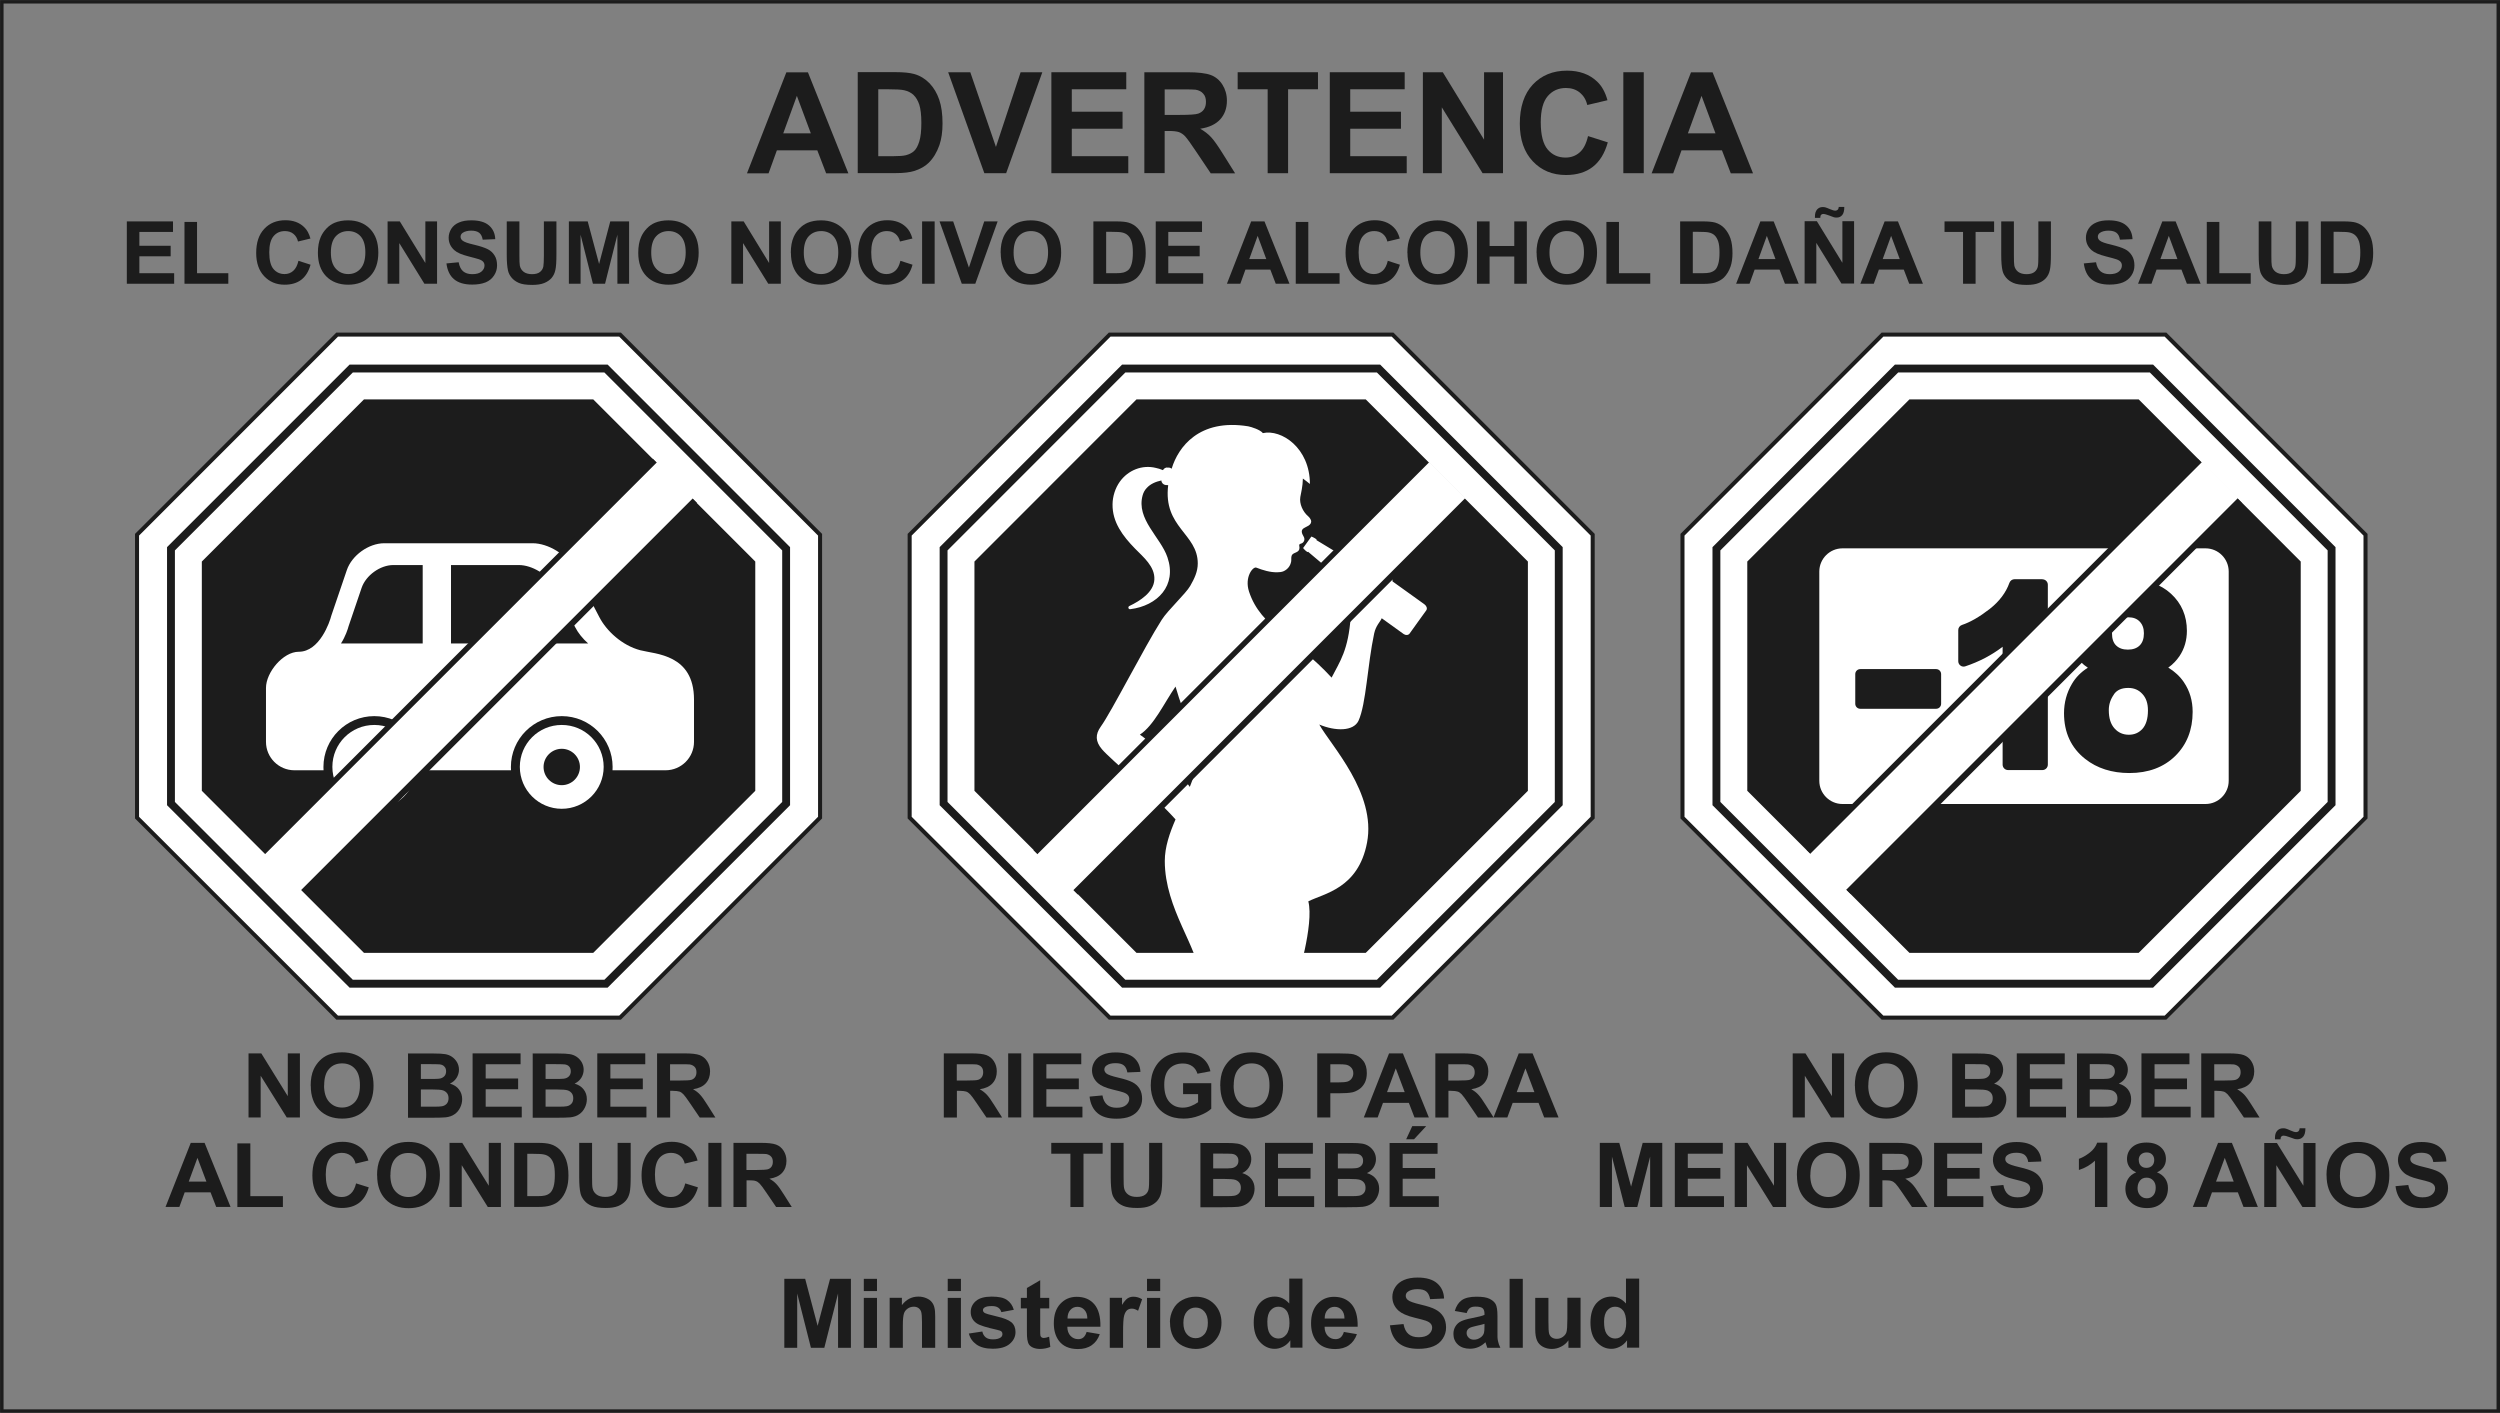 <?xml version="1.0" encoding="UTF-8"?>
<svg id="Capa_2" data-name="Capa 2" xmlns="http://www.w3.org/2000/svg" viewBox="0 0 234.98 132.79">
  <rect x="0" y="0" width="234.98" height="132.79" fill="#808080" stroke="none"/>
  <defs>
    <style>
      .cls-1 {
        fill: #fff;
      }

      .cls-2 {
        fill: #1c1c1c;
      }

      .cls-3 {
        stroke-width: .33px;
      }

      .cls-3, .cls-4, .cls-5 {
        fill: none;
        stroke: #1c1c1c;
        stroke-miterlimit: 10;
      }

      .cls-4 {
        stroke-width: .74px;
      }

      .cls-5 {
        stroke-width: .38px;
      }
    </style>
  </defs>
  <g id="Capa_1-2" data-name="Capa 1">
    <g>
      <rect class="cls-3" x=".17" y=".17" width="234.65" height="132.46"/>
      <path class="cls-2" d="m76.21,12.53l-1.31-3.52-1.28,3.52h2.59Zm3.53,3.76h-2.09l-.83-2.16h-3.8l-.78,2.16h-2.03l3.7-9.49h2.03l3.8,9.49Z"/>
      <path class="cls-2" d="m82.55,8.39v6.29h1.43c.54,0,.92-.03,1.16-.09.31-.08.57-.21.77-.39.2-.18.37-.49.5-.92.13-.42.19-1,.19-1.74s-.07-1.3-.19-1.69c-.13-.39-.31-.7-.54-.92s-.53-.37-.89-.45c-.27-.06-.79-.09-1.57-.09h-.86Zm-1.92-1.61h3.5c.79,0,1.39.06,1.81.18.56.16,1.03.46,1.43.87.4.42.7.93.91,1.54.21.61.31,1.36.31,2.24,0,.78-.1,1.46-.29,2.02-.24.69-.58,1.25-1.02,1.68-.33.32-.78.58-1.35.76-.42.13-.99.2-1.7.2h-3.61V6.79Z"/>
      <polygon class="cls-2" points="92.52 16.28 89.12 6.79 91.2 6.79 93.61 13.81 95.93 6.79 97.97 6.79 94.57 16.28 92.52 16.28"/>
      <polygon class="cls-2" points="98.82 16.28 98.82 6.79 105.86 6.79 105.86 8.39 100.74 8.39 100.74 10.5 105.51 10.5 105.51 12.1 100.74 12.1 100.74 14.68 106.05 14.68 106.05 16.28 98.82 16.28"/>
      <path class="cls-2" d="m109.48,10.8h1.42c.92,0,1.49-.04,1.72-.12s.41-.21.54-.4c.13-.19.19-.43.19-.71,0-.32-.08-.58-.26-.77-.17-.2-.41-.32-.72-.37-.15-.02-.62-.03-1.4-.03h-1.5v2.41Zm-1.92,5.48V6.79h4.03c1.02,0,1.75.09,2.21.26.46.17.83.48,1.1.91s.42.93.42,1.5c0,.71-.21,1.3-.63,1.76-.42.46-1.05.76-1.88.88.42.24.76.51,1.03.8.27.29.63.8,1.09,1.54l1.16,1.85h-2.29l-1.39-2.07c-.49-.74-.83-1.2-1.01-1.4-.18-.19-.37-.32-.58-.4-.2-.07-.53-.11-.96-.11h-.39v3.96h-1.92Z"/>
      <polygon class="cls-2" points="119.15 16.28 119.15 8.39 116.33 8.39 116.33 6.79 123.88 6.79 123.88 8.39 121.07 8.39 121.07 16.28 119.15 16.28"/>
      <polygon class="cls-2" points="124.99 16.28 124.99 6.79 132.03 6.79 132.03 8.39 126.91 8.39 126.91 10.5 131.68 10.5 131.68 12.1 126.91 12.1 126.91 14.68 132.22 14.68 132.22 16.28 124.99 16.28"/>
      <polygon class="cls-2" points="133.74 16.28 133.74 6.79 135.61 6.79 139.49 13.13 139.49 6.79 141.27 6.79 141.27 16.28 139.35 16.28 135.52 10.09 135.52 16.28 133.74 16.28"/>
      <path class="cls-2" d="m149.26,12.79l1.86.59c-.29,1.04-.76,1.8-1.42,2.31s-1.5.76-2.52.76c-1.26,0-2.3-.43-3.11-1.29-.81-.86-1.22-2.04-1.22-3.53,0-1.58.41-2.81,1.22-3.68.82-.87,1.89-1.31,3.22-1.31,1.16,0,2.11.34,2.83,1.03.43.4.76.99.97,1.75l-1.9.45c-.11-.49-.35-.88-.7-1.17-.36-.29-.79-.43-1.3-.43-.7,0-1.27.25-1.71.76-.44.51-.66,1.32-.66,2.46,0,1.2.22,2.05.65,2.56.43.51.99.76,1.68.76.51,0,.95-.16,1.32-.48.37-.32.63-.83.79-1.53"/>
      <rect class="cls-2" x="152.58" y="6.79" width="1.92" height="9.49"/>
      <path class="cls-2" d="m161.24,12.53l-1.31-3.52-1.28,3.52h2.59Zm3.53,3.76h-2.09l-.83-2.16h-3.8l-.78,2.16h-2.03l3.7-9.49h2.03l3.8,9.49Z"/>
      <polygon class="cls-2" points="73.72 126.68 73.72 120.2 75.68 120.2 76.85 124.62 78.02 120.2 79.98 120.2 79.98 126.68 78.77 126.68 78.77 121.58 77.48 126.68 76.22 126.68 74.93 121.58 74.93 126.68 73.72 126.68"/>
      <path class="cls-2" d="m81.19,121.99h1.24v4.7h-1.24v-4.7Zm0-1.79h1.24v1.15h-1.24v-1.15Z"/>
      <path class="cls-2" d="m87.9,126.68h-1.24v-2.4c0-.51-.03-.84-.08-.99-.05-.15-.14-.26-.26-.35-.12-.08-.26-.12-.43-.12-.22,0-.41.06-.58.18-.17.12-.29.27-.35.47-.06.19-.1.55-.1,1.08v2.13h-1.24v-4.7h1.15v.69c.41-.53.92-.8,1.55-.8.27,0,.52.05.75.15.23.1.4.22.52.38.12.15.2.33.24.52.05.19.07.47.07.83v2.92Z"/>
      <path class="cls-2" d="m89.08,121.99h1.24v4.7h-1.24v-4.7Zm0-1.79h1.24v1.15h-1.24v-1.15Z"/>
      <path class="cls-2" d="m91.08,125.34l1.25-.19c.05.24.16.42.32.55.16.13.39.19.68.19.32,0,.56-.06.73-.18.11-.08.16-.19.16-.33,0-.1-.03-.17-.09-.23-.06-.06-.2-.11-.42-.16-1-.22-1.64-.42-1.91-.61-.37-.25-.56-.61-.56-1.06,0-.41.16-.75.48-1.03.32-.28.82-.42,1.49-.42s1.12.1,1.43.31c.31.21.53.52.65.93l-1.17.22c-.05-.18-.15-.32-.29-.42-.14-.1-.34-.15-.6-.15-.33,0-.56.04-.7.14-.1.07-.14.15-.14.25,0,.09.04.16.12.23.11.08.5.2,1.16.35.66.15,1.12.33,1.39.55.26.22.39.53.39.92,0,.43-.18.8-.54,1.11-.36.31-.89.46-1.6.46-.64,0-1.15-.13-1.52-.39-.37-.26-.62-.61-.73-1.06"/>
      <path class="cls-2" d="m98.62,121.99v.99h-.85v1.89c0,.38,0,.61.02.67.02.06.05.12.11.16.06.04.13.06.21.06.12,0,.28-.04.5-.12l.11.96c-.29.12-.62.19-.98.19-.22,0-.43-.04-.61-.11-.18-.07-.31-.17-.4-.29-.08-.12-.14-.28-.17-.48-.03-.14-.04-.44-.04-.88v-2.05h-.57v-.99h.57v-.93l1.25-.73v1.66h.85Z"/>
      <path class="cls-2" d="m102.2,123.93c0-.36-.1-.63-.28-.82-.18-.19-.39-.28-.65-.28-.27,0-.5.1-.67.3-.18.2-.26.46-.26.8h1.86Zm-.07,1.26l1.24.21c-.16.45-.41.8-.76,1.04-.34.24-.77.36-1.29.36-.82,0-1.42-.27-1.81-.8-.31-.43-.46-.97-.46-1.62,0-.78.2-1.39.61-1.83.41-.44.92-.66,1.54-.66.7,0,1.25.23,1.65.69.4.46.6,1.17.58,2.12h-3.11c0,.37.11.66.3.86.19.2.43.31.72.31.2,0,.36-.05.49-.16.13-.11.23-.28.3-.51"/>
      <path class="cls-2" d="m105.55,126.68h-1.24v-4.7h1.15v.67c.2-.32.38-.52.53-.62.16-.1.34-.15.54-.15.28,0,.56.08.82.24l-.38,1.08c-.21-.13-.4-.2-.58-.2s-.32.05-.44.14c-.12.1-.22.27-.29.52-.07.25-.1.78-.1,1.57v1.45Z"/>
      <path class="cls-2" d="m107.81,121.99h1.24v4.7h-1.24v-4.7Zm0-1.79h1.24v1.15h-1.24v-1.15Z"/>
      <path class="cls-2" d="m111.23,124.34c0,.47.11.82.33,1.07.22.25.49.37.82.37s.6-.12.82-.37c.22-.25.33-.61.33-1.08s-.11-.81-.33-1.06c-.22-.25-.49-.37-.82-.37s-.6.12-.82.37c-.22.25-.33.6-.33,1.07m-1.27-.07c0-.41.1-.81.3-1.2.2-.39.49-.68.87-.88.37-.2.79-.31,1.25-.31.71,0,1.29.23,1.75.69.45.46.68,1.05.68,1.75s-.23,1.3-.69,1.77c-.46.47-1.04.7-1.73.7-.43,0-.84-.1-1.23-.29-.39-.19-.69-.48-.89-.86-.2-.38-.3-.83-.3-1.37"/>
      <path class="cls-2" d="m119.12,124.23c0,.5.07.86.21,1.09.2.32.48.49.84.49.29,0,.53-.12.73-.37.2-.24.3-.61.3-1.09,0-.54-.1-.93-.29-1.17-.19-.24-.44-.36-.75-.36s-.54.12-.74.35c-.2.23-.3.58-.3,1.05m3.32,2.45h-1.16v-.69c-.19.27-.42.47-.68.6-.26.13-.52.2-.79.2-.54,0-1-.22-1.39-.65-.39-.43-.58-1.04-.58-1.82s.19-1.4.56-1.82c.37-.41.85-.62,1.42-.62.52,0,.98.22,1.36.65v-2.34h1.24v6.48Z"/>
      <path class="cls-2" d="m126.37,123.93c0-.36-.1-.63-.28-.82-.18-.19-.39-.28-.65-.28-.27,0-.5.1-.67.3-.18.2-.26.46-.26.8h1.86Zm-.07,1.26l1.24.21c-.16.45-.41.8-.75,1.04-.34.24-.77.36-1.29.36-.82,0-1.42-.27-1.81-.8-.31-.43-.46-.97-.46-1.62,0-.78.2-1.39.61-1.83.41-.44.92-.66,1.54-.66.7,0,1.25.23,1.65.69.4.46.6,1.17.58,2.12h-3.11c0,.37.11.66.3.86.19.2.43.31.72.31.2,0,.36-.05.49-.16.13-.11.23-.28.3-.51"/>
      <path class="cls-2" d="m130.65,124.57l1.27-.12c.08.43.23.74.47.94.23.2.55.3.95.3.42,0,.74-.09.95-.27.21-.18.32-.39.32-.62,0-.15-.04-.28-.14-.39-.09-.11-.25-.2-.47-.28-.15-.05-.5-.15-1.05-.28-.7-.17-1.19-.39-1.48-.64-.4-.36-.6-.79-.6-1.31,0-.33.09-.64.28-.93.19-.29.46-.51.81-.66.35-.15.78-.23,1.28-.23.81,0,1.43.18,1.84.54.41.36.63.83.65,1.43l-1.31.06c-.06-.33-.18-.57-.36-.72-.18-.15-.46-.22-.83-.22s-.68.08-.89.23c-.14.1-.21.23-.21.4,0,.15.07.29.2.39.16.14.57.28,1.2.43.64.15,1.11.3,1.41.47.31.16.54.38.72.66.17.28.26.62.26,1.03,0,.37-.1.72-.31,1.04-.21.32-.5.57-.88.72-.38.16-.85.24-1.41.24-.82,0-1.45-.19-1.89-.57-.44-.38-.7-.93-.79-1.66"/>
      <path class="cls-2" d="m139.53,124.43c-.16.05-.41.12-.76.19-.34.07-.57.15-.68.22-.16.11-.24.26-.24.44s.06.32.19.45c.13.13.29.19.5.19.22,0,.44-.07.64-.22.15-.11.25-.25.3-.41.03-.11.05-.31.05-.61v-.25Zm-1.66-1.01l-1.13-.2c.13-.46.35-.79.65-1.01.31-.22.77-.33,1.38-.33.56,0,.97.06,1.24.2.27.13.46.3.57.5.11.2.17.57.17,1.11v1.45c-.01.41,0,.72.05.91.04.2.11.41.22.63h-1.23c-.03-.08-.07-.2-.12-.37-.02-.07-.04-.12-.05-.15-.21.21-.44.36-.68.46-.24.1-.5.15-.77.15-.48,0-.86-.13-1.14-.39-.28-.26-.42-.6-.42-1,0-.27.06-.5.19-.71.13-.21.3-.37.53-.48.23-.11.56-.21.99-.29.58-.11.98-.21,1.21-.31v-.12c0-.24-.06-.41-.18-.51-.12-.1-.34-.15-.67-.15-.22,0-.39.04-.52.13-.12.09-.23.24-.3.46"/>
      <rect class="cls-2" x="141.89" y="120.2" width="1.24" height="6.48"/>
      <path class="cls-2" d="m147.42,126.68v-.7c-.17.25-.4.45-.68.59-.28.15-.57.22-.88.22s-.6-.07-.85-.21c-.25-.14-.43-.33-.54-.58-.11-.25-.17-.6-.17-1.04v-2.97h1.24v2.16c0,.66.02,1.06.07,1.21.05.15.13.27.25.35s.27.13.46.13c.21,0,.4-.06.57-.18.17-.12.28-.26.34-.43.06-.17.09-.6.09-1.27v-1.98h1.24v4.7h-1.15Z"/>
      <path class="cls-2" d="m150.77,124.23c0,.5.07.86.21,1.09.2.32.48.49.84.49.29,0,.53-.12.73-.37.2-.24.3-.61.3-1.09,0-.54-.1-.93-.29-1.17-.19-.24-.44-.36-.75-.36s-.54.12-.74.35c-.2.23-.3.58-.3,1.05m3.32,2.45h-1.16v-.69c-.19.27-.42.47-.68.6-.26.13-.52.2-.79.2-.54,0-1-.22-1.39-.65-.39-.43-.58-1.04-.58-1.82s.19-1.4.56-1.82c.38-.41.85-.62,1.42-.62.52,0,.98.22,1.36.65v-2.34h1.24v6.48Z"/>
      <path class="cls-2" d="m89.94,101.56h.91c.59,0,.96-.02,1.1-.07.15-.05.26-.14.34-.26s.12-.27.12-.45c0-.2-.05-.37-.16-.49-.11-.12-.26-.2-.46-.24-.1-.01-.4-.02-.9-.02h-.96v1.53Zm-1.23-2.55h2.58c.65,0,1.12.05,1.42.16.29.11.53.3.71.58.18.28.27.59.27.95,0,.45-.13.82-.4,1.12-.27.3-.67.48-1.2.56.26.15.48.32.66.51.17.18.41.51.7.98l.74,1.17h-1.47l-.89-1.31c-.32-.47-.53-.76-.65-.88-.12-.12-.24-.21-.37-.25-.13-.04-.34-.07-.62-.07h-.25v2.51h-1.23v-6.02"/>
      <rect class="cls-2" x="94.76" y="99.01" width="1.23" height="6.02"/>
      <polygon class="cls-2" points="97.12 105.03 97.12 99.01 101.63 99.01 101.63 100.03 98.35 100.03 98.35 101.37 101.4 101.37 101.4 102.38 98.35 102.38 98.35 104.02 101.74 104.02 101.74 105.03 97.12 105.03"/>
      <path class="cls-2" d="m102.43,103.07l1.19-.11c.07.4.22.69.44.88s.52.28.89.28c.4,0,.69-.08.89-.25.2-.17.3-.36.3-.58,0-.14-.04-.26-.13-.36-.08-.1-.23-.19-.44-.26-.14-.05-.47-.14-.98-.26-.66-.16-1.12-.36-1.39-.6-.37-.33-.56-.74-.56-1.21,0-.31.09-.59.26-.86.18-.27.43-.47.76-.61.33-.14.73-.21,1.2-.21.76,0,1.34.17,1.72.5.38.33.59.77.61,1.33l-1.23.05c-.05-.31-.16-.53-.34-.67-.17-.14-.43-.2-.78-.2s-.64.07-.84.22c-.13.09-.2.22-.2.37,0,.14.06.26.18.37.15.13.53.26,1.13.4.6.14,1.04.28,1.33.43.29.15.51.35.67.61.16.26.24.58.24.96,0,.35-.1.67-.29.97-.19.3-.47.52-.82.67s-.79.22-1.32.22c-.77,0-1.36-.18-1.77-.53-.41-.35-.66-.86-.74-1.54"/>
      <path class="cls-2" d="m111.2,102.82v-1.01h2.65v2.4c-.26.25-.63.46-1.12.65-.49.19-.98.28-1.48.28-.64,0-1.19-.13-1.66-.4-.47-.26-.83-.64-1.07-1.13-.24-.49-.36-1.03-.36-1.6,0-.63.13-1.18.4-1.67.27-.49.65-.86,1.16-1.12.39-.2.88-.3,1.46-.3.76,0,1.35.16,1.77.47.42.31.7.75.82,1.3l-1.22.23c-.09-.3-.25-.53-.48-.7-.24-.17-.53-.26-.89-.26-.54,0-.96.17-1.28.5-.32.34-.47.84-.47,1.5,0,.71.16,1.25.48,1.61.32.36.74.54,1.26.54.26,0,.52-.05.77-.15s.48-.22.67-.36v-.76h-1.41Z"/>
      <path class="cls-2" d="m115.95,102.02c0,.68.16,1.2.48,1.55.32.35.72.53,1.21.53s.89-.18,1.21-.52c.31-.35.47-.87.47-1.57s-.15-1.21-.46-1.55c-.3-.34-.71-.51-1.22-.51s-.91.17-1.22.52c-.31.34-.46.86-.46,1.55m-1.27.04c0-.61.09-1.13.28-1.54.14-.31.33-.58.57-.83.24-.24.5-.42.79-.54.38-.16.82-.24,1.31-.24.9,0,1.61.27,2.15.83.54.55.81,1.32.81,2.3s-.27,1.73-.8,2.28c-.53.55-1.25.82-2.14.82s-1.62-.27-2.16-.82c-.53-.55-.8-1.3-.8-2.26"/>
      <path class="cls-2" d="m125.04,100.03v1.71h.67c.48,0,.81-.03.97-.09.16-.06.29-.16.38-.3.09-.13.14-.29.14-.47,0-.22-.07-.4-.2-.54-.13-.14-.29-.23-.49-.27-.15-.03-.44-.04-.88-.04h-.59Zm-1.23,5v-6.02h1.97c.75,0,1.23.03,1.46.09.35.09.64.29.88.59.24.3.35.69.35,1.17,0,.37-.07.68-.2.93-.14.25-.31.45-.52.59-.21.14-.42.24-.64.29-.29.06-.72.09-1.27.09h-.8v2.27h-1.23Z"/>
      <path class="cls-2" d="m132.03,102.65l-.84-2.23-.82,2.23h1.66Zm2.26,2.38h-1.34l-.53-1.37h-2.43l-.5,1.37h-1.3l2.37-6.02h1.3l2.44,6.02Z"/>
      <path class="cls-2" d="m136.14,101.56h.91c.59,0,.96-.02,1.1-.07.15-.05.26-.14.34-.26s.12-.27.12-.45c0-.2-.05-.37-.16-.49-.11-.12-.26-.2-.46-.24-.1-.01-.4-.02-.9-.02h-.96v1.53Zm-1.23,3.47v-6.02h2.58c.65,0,1.12.05,1.42.16.3.11.53.3.71.58.18.28.27.59.27.95,0,.45-.13.82-.4,1.12-.27.3-.67.48-1.2.56.27.15.49.32.66.51.17.18.41.51.7.98l.74,1.17h-1.47l-.89-1.31c-.32-.47-.53-.76-.65-.88-.12-.12-.24-.21-.37-.25-.13-.04-.34-.07-.62-.07h-.25v2.51h-1.23Z"/>
      <path class="cls-2" d="m144.22,102.65l-.84-2.23-.82,2.23h1.66Zm2.26,2.38h-1.34l-.53-1.37h-2.43l-.5,1.37h-1.3l2.37-6.02h1.3l2.44,6.02Z"/>
      <polygon class="cls-2" points="100.61 113.45 100.61 108.44 98.81 108.44 98.81 107.42 103.64 107.42 103.64 108.44 101.84 108.44 101.84 113.45 100.61 113.45"/>
      <path class="cls-2" d="m104.38,107.42h1.23v3.26c0,.52.01.85.05,1.01.05.25.18.44.38.59.2.15.47.22.81.22s.61-.07.79-.21c.18-.14.28-.31.32-.52.04-.21.05-.55.05-1.02v-3.33h1.23v3.16c0,.72-.03,1.23-.1,1.53-.07.3-.19.55-.37.76-.18.2-.42.37-.71.49-.3.12-.69.18-1.17.18-.58,0-1.02-.07-1.32-.2-.3-.13-.54-.3-.71-.52-.17-.21-.29-.43-.34-.67-.08-.35-.12-.85-.12-1.53v-3.21Z"/>
      <path class="cls-2" d="m114.03,110.82v1.61h1.14c.44,0,.72-.01.84-.04.18-.03.33-.11.45-.24.11-.13.17-.3.17-.51,0-.18-.04-.34-.13-.46-.09-.13-.22-.22-.38-.28-.17-.06-.53-.09-1.09-.09h-.99Zm0-2.39v1.39h.8c.48,0,.77,0,.89-.02.21-.02.38-.1.5-.22.12-.12.18-.27.18-.47s-.05-.34-.16-.45c-.1-.12-.26-.19-.46-.21-.12-.01-.47-.02-1.05-.02h-.7Zm-1.23-1h2.43c.48,0,.84.02,1.08.06.24.04.45.12.64.25.19.13.34.29.47.5.12.21.19.45.19.71,0,.28-.08.54-.23.78-.15.24-.36.41-.62.53.37.11.65.29.86.55.2.26.3.56.3.91,0,.27-.06.54-.19.8-.13.26-.3.47-.53.62-.22.15-.5.25-.82.29-.21.02-.7.04-1.48.04h-2.07v-6.02Z"/>
      <polygon class="cls-2" points="118.9 113.45 118.9 107.42 123.4 107.42 123.4 108.44 120.12 108.44 120.12 109.78 123.18 109.78 123.18 110.79 120.12 110.79 120.12 112.43 123.52 112.43 123.52 113.45 118.9 113.45"/>
      <path class="cls-2" d="m125.75,110.82v1.61h1.14c.44,0,.72-.01.84-.04.18-.03.33-.11.45-.24.12-.13.17-.3.17-.51,0-.18-.04-.34-.13-.46-.09-.13-.22-.22-.38-.28-.17-.06-.53-.09-1.09-.09h-.99Zm0-2.39v1.39h.8c.48,0,.77,0,.89-.02.21-.02.38-.1.5-.22.12-.12.18-.27.18-.47s-.05-.34-.15-.45c-.1-.12-.26-.19-.46-.21-.12-.01-.47-.02-1.05-.02h-.7Zm-1.23-1h2.43c.48,0,.84.02,1.08.06.24.04.45.12.64.25.19.13.34.29.47.5.12.21.19.45.19.71,0,.28-.08.54-.23.78-.15.24-.36.41-.62.53.37.11.65.29.85.55.2.26.3.56.3.91,0,.27-.06.54-.19.8-.13.26-.3.47-.53.62-.22.15-.5.25-.82.29-.21.02-.7.04-1.48.04h-2.07v-6.02Z"/>
      <path class="cls-2" d="m132.17,107.08l.57-1.23h1.31l-1.14,1.23h-.74Zm-1.56,6.37v-6.02h4.51v1.02h-3.28v1.33h3.05v1.01h-3.05v1.64h3.4v1.01h-4.63Z"/>
      <polygon class="cls-1" points="104.3 95.65 85.5 76.85 85.5 50.26 104.3 31.45 130.89 31.45 149.7 50.26 149.7 76.85 130.89 95.65 104.3 95.65"/>
      <polygon class="cls-5" points="104.3 95.65 85.5 76.85 85.5 50.26 104.3 31.45 130.89 31.45 149.7 50.26 149.7 76.85 130.89 95.65 104.3 95.65"/>
      <polygon class="cls-4" points="105.62 92.46 88.69 75.53 88.69 51.58 105.62 34.64 129.57 34.64 146.51 51.58 146.51 75.53 129.57 92.46 105.62 92.46"/>
      <polygon class="cls-2" points="106.82 89.56 91.59 74.33 91.59 52.78 106.82 37.54 128.37 37.54 143.61 52.78 143.61 74.33 128.37 89.56 106.82 89.56"/>
      <path class="cls-1" d="m111.84,73.97c-.97-1.35-2.81-3.59-4.7-4.92,1.32-.87,2.26-2.93,3.35-4.52.79,2.77,2,5.17,2,6.67,0,.89-.27,1.82-.66,2.77m22.07-17.16l-3.01-2.16c0-.21-.07-.52-.24-.6-.18-.08-.33,0-.44.11l-.16-.12v-.02c.04-.2-.03-.63-.23-.72-.22-.1-.4.04-.52.2l-.2-.14c.02-.2-.05-.54-.23-.62-.19-.08-.35.01-.46.15-1.17-.7-1.68-.28-2.59-.86-.82-.5-1.27-.77-2.08-1.26,0,0,0-.02.01-.03.03-.07-.35-.26-.49-.31l-.78,1.08c.1.13.39.42.45.37,0,0,.01-.01.02-.02.72.61,1.13.95,1.86,1.57.89.71.58,1.37,1.83,2.33-.1.77.37,1.42.32,2.16-.22,3.21-1.03,4.26-1.8,5.77-3.44-3.76-6.63-4.66-7.76-8.08-.45-1.37.37-2.38.68-2.26.61.24,1.3.45,1.95.44.21,0,.45-.02.64-.11.37-.18.62-.5.69-.91.03-.17-.02-.39.05-.55.09-.2.27-.23.45-.32.19-.09.28-.21.28-.42,0-.17-.11-.32.13-.38.29-.07.42-.39.27-.65-.18-.31-.33-.64.07-.84.13-.07.26-.13.39-.21.18-.12.29-.29.22-.5-.05-.14-.15-.28-.27-.38-.49-.42-.84-1.17-.73-1.81.06-.36.23-.98.24-1.73.21.15.43.32.66.51,0-3.39-2.68-5.17-4.42-4.78-.25-.32-1.07-.58-1.38-.64-4.64-.75-6.58,1.99-7.18,3.94,0,.02,0,.03-.01.05-.07-.06-.15-.1-.24-.11h-.11c-.2-.04-.38.07-.47.24-.23-.1-.48-.17-.67-.21-1.29-.32-2.62.22-3.39,1.3-.42.59-.67,1.36-.68,2.11-.03,1.7.98,3.01,2.11,4.17.77.79,1.89,1.69,1.82,2.92-.06,1.19-1.36,2.01-2.35,2.48-.07.03-.1.11-.09.18.02.08.09.13.17.12,2.57-.32,4.41-2.23,3.5-4.88-.64-1.89-2.96-3.58-2.33-5.83.07-.25.19-.48.38-.68.35-.39.86-.6,1.38-.71.01.22.18.4.4.43h.11s.09.02.13.01c-.49,3.98,2.78,4.55,2.78,7.36,0,.77-.32,1.43-.71,2.11-.43.75-2.09,2.26-2.68,3.19-1.64,2.57-4.71,8.63-5.73,10.04-.52.73-.51,1.39.11,2.12.79.94,4.9,4.33,6.92,6.6-.56,1.29-1.01,2.6-1.01,3.91,0,4.53,3.22,8.22,3.22,10.78,2.57,0,6.53.09,9.25.05-.09.56,1.58-4.89,1.02-7.04,1.45-.74,4.7-1.19,5.52-5.52.89-4.65-3.39-9.12-4.49-11.1,1.52.64,3.22.65,3.69-.36.72-1.59.83-5.2,1.47-8.2.17-.77.57-1.08.71-1.43l2.07,1.49c.19.13.43.11.55-.05l.78-1.09.78-1.08c.12-.16.06-.4-.13-.54"/>
      <rect class="cls-2" x="91.61" y="60.68" width="51.98" height="5.87" transform="translate(-10.54 101.79) rotate(-45)"/>
      <rect class="cls-1" x="91.46" y="61.21" width="52.22" height="4.78" transform="translate(-10.53 101.78) rotate(-45.01)"/>
      <g>
        <polygon class="cls-2" points="168.5 105.03 168.5 99.01 169.7 99.01 172.19 103.03 172.19 99.01 173.33 99.01 173.33 105.03 172.1 105.03 169.64 101.11 169.64 105.03 168.5 105.03"/>
        <path class="cls-2" d="m175.6,102.02c0,.68.16,1.2.48,1.55.32.35.72.53,1.21.53s.89-.18,1.21-.52c.31-.35.47-.87.47-1.57s-.15-1.21-.46-1.55c-.3-.34-.71-.51-1.22-.51s-.91.17-1.22.52c-.31.34-.46.86-.46,1.55m-1.27.04c0-.61.09-1.13.28-1.54.14-.31.33-.58.57-.83.24-.24.5-.42.79-.54.38-.16.82-.24,1.31-.24.9,0,1.61.27,2.15.83.54.55.81,1.32.81,2.3s-.27,1.73-.8,2.28c-.53.55-1.25.82-2.14.82s-1.62-.27-2.16-.82c-.53-.55-.8-1.3-.8-2.26"/>
        <path class="cls-2" d="m184.7,102.41v1.61h1.14c.44,0,.72-.01.84-.04.18-.03.33-.11.45-.24.12-.13.17-.3.17-.51,0-.18-.04-.34-.13-.46-.09-.13-.22-.22-.38-.28-.17-.06-.53-.09-1.09-.09h-.99Zm0-2.39v1.39h.8c.48,0,.77,0,.89-.02.21-.02.38-.1.5-.22.12-.12.18-.28.18-.47s-.05-.34-.15-.45c-.1-.12-.26-.19-.46-.21-.12-.01-.47-.02-1.05-.02h-.7Zm-1.23-1h2.43c.48,0,.84.02,1.08.06.24.04.45.12.64.25.19.13.34.29.47.5.12.21.19.45.19.71,0,.28-.08.54-.23.78-.15.23-.36.41-.62.53.37.11.65.29.85.55s.3.56.3.91c0,.27-.06.54-.19.8-.13.26-.3.47-.53.62-.22.16-.5.25-.82.29-.21.02-.7.04-1.48.04h-2.07v-6.02Z"/>
        <polygon class="cls-2" points="189.56 105.03 189.56 99.01 194.07 99.01 194.07 100.03 190.79 100.03 190.79 101.37 193.84 101.37 193.84 102.38 190.79 102.38 190.79 104.02 194.19 104.02 194.19 105.03 189.56 105.03"/>
        <path class="cls-2" d="m196.42,102.41v1.61h1.14c.44,0,.72-.01.84-.04.18-.03.33-.11.45-.24.12-.13.17-.3.17-.51,0-.18-.04-.34-.13-.46-.09-.13-.22-.22-.38-.28-.17-.06-.53-.09-1.09-.09h-.99Zm0-2.39v1.39h.8c.48,0,.77,0,.89-.02.21-.02.38-.1.49-.22.12-.12.18-.28.18-.47s-.05-.34-.16-.45c-.1-.12-.26-.19-.46-.21-.12-.01-.47-.02-1.05-.02h-.7Zm-1.23-1h2.43c.48,0,.84.02,1.08.06.24.04.45.12.64.25.19.13.34.29.47.5.12.21.19.45.19.71,0,.28-.08.54-.23.78-.15.23-.36.41-.62.53.37.11.65.29.86.55.2.26.3.56.3.91,0,.27-.06.54-.19.8-.13.26-.3.47-.53.62-.22.16-.5.25-.82.29-.21.02-.7.04-1.48.04h-2.07v-6.02Z"/>
        <polygon class="cls-2" points="201.28 105.03 201.28 99.01 205.79 99.01 205.79 100.03 202.51 100.03 202.51 101.37 205.56 101.37 205.56 102.38 202.51 102.38 202.51 104.02 205.9 104.02 205.9 105.03 201.28 105.03"/>
        <path class="cls-2" d="m208.13,101.56h.91c.59,0,.96-.02,1.1-.07.15-.05.26-.14.34-.26s.12-.27.12-.45c0-.2-.05-.37-.16-.49-.11-.12-.26-.2-.46-.24-.1-.01-.4-.02-.9-.02h-.96v1.53Zm-1.23,3.47v-6.02h2.58c.65,0,1.12.05,1.42.16.3.11.53.3.71.58.18.28.27.59.27.95,0,.45-.13.82-.4,1.12-.27.3-.67.48-1.2.56.26.15.48.32.66.51.17.18.41.51.7.98l.74,1.17h-1.47l-.89-1.31c-.32-.47-.53-.76-.65-.88-.12-.12-.24-.21-.37-.25-.13-.04-.34-.07-.62-.07h-.25v2.51h-1.23Z"/>
        <polygon class="cls-2" points="150.37 113.45 150.37 107.42 152.2 107.42 153.31 111.53 154.4 107.42 156.24 107.42 156.24 113.45 155.1 113.45 155.1 108.71 153.89 113.45 152.71 113.45 151.51 108.71 151.51 113.45 150.37 113.45"/>
        <polygon class="cls-2" points="157.42 113.45 157.42 107.42 161.93 107.42 161.93 108.44 158.64 108.44 158.64 109.78 161.7 109.78 161.7 110.79 158.64 110.79 158.64 112.43 162.04 112.43 162.04 113.45 157.42 113.45"/>
        <polygon class="cls-2" points="163.05 113.45 163.05 107.42 164.25 107.42 166.74 111.45 166.74 107.42 167.88 107.42 167.88 113.45 166.65 113.45 164.2 109.52 164.2 113.45 163.05 113.45"/>
        <path class="cls-2" d="m170.15,110.43c0,.68.16,1.2.48,1.55.32.35.72.53,1.21.53s.89-.17,1.21-.52c.31-.35.47-.87.47-1.57s-.15-1.2-.46-1.54c-.3-.34-.71-.51-1.22-.51s-.91.17-1.22.52c-.31.34-.46.86-.46,1.55m-1.27.04c0-.61.09-1.13.28-1.54.14-.31.33-.58.57-.83.24-.24.5-.42.79-.54.38-.16.82-.24,1.31-.24.9,0,1.61.27,2.15.83.54.55.81,1.32.81,2.3s-.27,1.73-.8,2.28c-.53.55-1.25.82-2.14.82s-1.62-.27-2.16-.82c-.53-.55-.8-1.3-.8-2.26"/>
        <path class="cls-2" d="m176.93,109.97h.91c.59,0,.96-.03,1.1-.07.15-.05.26-.13.34-.25.08-.12.12-.27.12-.45,0-.2-.05-.37-.16-.49s-.26-.2-.46-.24c-.1-.01-.4-.02-.9-.02h-.96v1.53Zm-1.23,3.47v-6.02h2.58c.65,0,1.12.05,1.42.16.3.11.53.3.71.58.18.28.27.59.27.95,0,.45-.13.82-.4,1.12-.27.3-.67.48-1.2.56.26.15.48.32.66.51.17.18.41.51.7.98l.74,1.17h-1.47l-.89-1.31c-.32-.47-.53-.76-.65-.88-.12-.12-.24-.21-.37-.25-.13-.05-.34-.07-.62-.07h-.25v2.51h-1.23Z"/>
        <polygon class="cls-2" points="181.79 113.45 181.79 107.42 186.3 107.42 186.3 108.44 183.02 108.44 183.02 109.78 186.07 109.78 186.07 110.79 183.02 110.79 183.02 112.43 186.42 112.43 186.42 113.45 181.79 113.45"/>
        <path class="cls-2" d="m187.11,111.49l1.19-.11c.07.4.22.69.44.88s.52.28.89.28c.4,0,.69-.08.89-.25.2-.17.3-.36.3-.58,0-.14-.04-.26-.13-.36-.08-.1-.23-.19-.44-.26-.14-.05-.47-.14-.98-.26-.66-.16-1.12-.36-1.39-.6-.37-.33-.56-.74-.56-1.21,0-.31.09-.59.26-.86.18-.27.43-.47.76-.61.33-.14.73-.21,1.2-.21.76,0,1.34.17,1.72.5.38.33.59.77.61,1.33l-1.23.05c-.05-.31-.17-.53-.34-.67-.17-.13-.43-.2-.78-.2s-.64.07-.84.22c-.13.09-.2.22-.2.37,0,.14.06.26.18.36.15.13.53.26,1.13.4.6.14,1.04.28,1.33.43.29.15.51.35.67.61.16.26.24.58.24.96,0,.35-.1.67-.29.97-.2.3-.47.52-.82.67s-.79.22-1.32.22c-.77,0-1.36-.18-1.77-.53-.41-.35-.66-.86-.74-1.54"/>
        <path class="cls-2" d="m198.08,113.45h-1.17v-4.35c-.43.39-.93.69-1.51.87v-1.05c.3-.1.64-.29.99-.56.36-.27.6-.6.73-.96h.95v6.05Z"/>
        <path class="cls-2" d="m201.03,109.04c0,.23.07.41.2.54.13.13.31.19.52.19s.4-.07.53-.2c.13-.13.2-.31.2-.54,0-.22-.07-.39-.2-.52-.13-.13-.3-.19-.52-.19s-.4.07-.54.2c-.13.13-.2.3-.2.52m-.11,2.58c0,.32.08.57.25.74.16.18.37.27.62.27s.44-.08.6-.26c.16-.17.24-.42.24-.74,0-.28-.08-.51-.24-.68-.16-.17-.36-.26-.61-.26-.29,0-.5.1-.64.29-.14.19-.21.41-.21.63m-.13-1.42c-.3-.13-.52-.3-.66-.52-.14-.22-.21-.46-.21-.73,0-.45.16-.82.48-1.11.32-.29.77-.44,1.35-.44s1.03.15,1.35.44c.32.29.48.66.48,1.11,0,.28-.07.53-.22.75-.15.22-.35.38-.62.5.34.13.59.33.77.59.18.26.26.56.26.89,0,.56-.18,1.01-.54,1.36-.36.35-.83.52-1.43.52-.55,0-1.01-.14-1.38-.43-.43-.34-.65-.81-.65-1.4,0-.33.08-.62.24-.9.16-.27.42-.48.77-.63"/>
        <path class="cls-2" d="m209.95,111.06l-.84-2.23-.82,2.23h1.66Zm2.26,2.38h-1.34l-.53-1.37h-2.43l-.5,1.37h-1.3l2.37-6.02h1.3l2.44,6.02Z"/>
        <path class="cls-2" d="m214.36,107.09h-.53c0-.06,0-.11,0-.15,0-.29.07-.51.21-.66.14-.15.32-.23.54-.23.1,0,.19,0,.27.03.08.02.23.08.45.18.22.1.39.15.52.15.09,0,.16-.03.22-.08.06-.06.1-.15.11-.28h.54c0,.37-.07.63-.21.79-.14.16-.31.24-.53.24-.09,0-.19,0-.28-.03-.06-.02-.22-.07-.48-.17-.25-.1-.44-.14-.55-.14-.09,0-.16.03-.21.08-.05.05-.08.15-.08.28m-1.53,6.35v-6.02h1.19l2.49,4.02v-4.02h1.14v6.02h-1.23l-2.45-3.93v3.93h-1.14Z"/>
        <path class="cls-2" d="m219.93,110.43c0,.68.16,1.2.48,1.55.32.35.72.53,1.21.53s.89-.17,1.21-.52c.31-.35.47-.87.47-1.57s-.15-1.2-.46-1.54c-.3-.34-.71-.51-1.22-.51s-.91.17-1.22.52c-.31.34-.46.86-.46,1.55m-1.27.04c0-.61.09-1.13.28-1.54.14-.31.33-.58.57-.83.24-.24.5-.42.79-.54.38-.16.82-.24,1.31-.24.9,0,1.61.27,2.15.83.54.55.81,1.32.81,2.3s-.27,1.73-.8,2.28c-.53.55-1.25.82-2.14.82s-1.62-.27-2.16-.82c-.53-.55-.8-1.3-.8-2.26"/>
        <path class="cls-2" d="m225.17,111.49l1.19-.11c.07.4.22.69.44.88s.52.28.89.28c.4,0,.69-.08.89-.25.2-.17.3-.36.3-.58,0-.14-.04-.26-.13-.36-.08-.1-.23-.19-.44-.26-.14-.05-.47-.14-.98-.26-.66-.16-1.12-.36-1.38-.6-.37-.33-.56-.74-.56-1.21,0-.31.09-.59.26-.86.18-.27.43-.47.76-.61.33-.14.73-.21,1.2-.21.76,0,1.34.17,1.72.5.38.33.59.77.61,1.33l-1.23.05c-.05-.31-.17-.53-.34-.67-.17-.13-.43-.2-.78-.2s-.64.07-.84.22c-.13.09-.2.22-.2.37,0,.14.06.26.18.36.15.13.53.26,1.13.4.6.14,1.04.28,1.33.43.29.15.51.35.67.61.16.26.24.58.24.96,0,.35-.1.67-.29.97-.19.3-.47.52-.82.67s-.79.22-1.32.22c-.77,0-1.36-.18-1.77-.53-.41-.35-.66-.86-.74-1.54"/>
        <polygon class="cls-1" points="176.94 95.65 158.14 76.85 158.14 50.26 176.94 31.45 203.54 31.45 222.34 50.26 222.34 76.85 203.54 95.65 176.94 95.65"/>
        <polygon class="cls-5" points="176.94 95.65 158.14 76.85 158.14 50.26 176.94 31.45 203.54 31.45 222.34 50.26 222.34 76.85 203.54 95.65 176.94 95.65"/>
        <polygon class="cls-4" points="178.26 92.46 161.33 75.53 161.33 51.58 178.26 34.64 202.22 34.64 219.15 51.58 219.15 75.53 202.22 92.46 178.26 92.46"/>
        <polygon class="cls-2" points="179.47 89.56 164.23 74.33 164.23 52.78 179.47 37.54 201.02 37.54 216.25 52.78 216.25 74.33 201.02 89.56 179.47 89.56"/>
        <path class="cls-1" d="m207.3,75.57h-34.12c-1.2,0-2.18-.98-2.18-2.18v-19.67c0-1.2.98-2.18,2.18-2.18h34.12c1.2,0,2.18.98,2.18,2.18v19.67c0,1.2-.98,2.18-2.18,2.18"/>
        <path class="cls-2" d="m181.98,62.89h-7.13c-.26,0-.47.21-.47.47v2.79c0,.26.21.47.47.47h7.13c.26,0,.47-.21.47-.47v-2.79c0-.26-.21-.47-.47-.47"/>
        <path class="cls-2" d="m191.97,54.44h-2.62c-.21,0-.4.13-.48.34-.33.93-.96,1.76-1.87,2.47-.94.73-1.81,1.23-2.59,1.49-.21.07-.35.26-.35.48v2.93c0,.16.08.32.21.41.13.1.3.12.45.07,1.29-.43,2.47-1.04,3.51-1.84v11.08c0,.28.23.51.51.51h3.23c.28,0,.51-.23.51-.51v-16.91c0-.28-.23-.51-.51-.51"/>
        <path class="cls-2" d="m198.69,65.26c.29-.41.73-.6,1.35-.6.54,0,.97.18,1.32.56.36.38.53.89.53,1.56,0,.77-.18,1.35-.52,1.73-.34.37-.76.55-1.28.55s-.98-.19-1.33-.58c-.37-.4-.55-.97-.55-1.74,0-.53.16-1.02.49-1.48m2.42-4.6c-.27.27-.64.4-1.12.4s-.83-.13-1.1-.39c-.27-.26-.39-.64-.39-1.15,0-.47.13-.83.4-1.1s.64-.4,1.12-.4.82.13,1.08.4.4.63.4,1.1c0,.51-.13.88-.4,1.15m4.17,3.47c-.37-.55-.87-1.02-1.48-1.39.42-.3.77-.66,1.06-1.09.46-.69.69-1.49.69-2.37,0-1.4-.5-2.57-1.49-3.48-.98-.91-2.35-1.36-4.07-1.36s-3.11.46-4.08,1.36c-.98.92-1.48,2.09-1.48,3.48,0,.83.22,1.6.64,2.29.28.46.68.86,1.17,1.18-.64.4-1.14.91-1.49,1.51-.5.84-.75,1.77-.75,2.77,0,1.81.67,3.26,2,4.3,1.1.87,2.5,1.32,4.14,1.32,1.78,0,3.23-.54,4.31-1.6,1.09-1.07,1.64-2.46,1.64-4.15,0-1.04-.27-1.97-.82-2.78"/>
        <rect class="cls-2" x="164.26" y="60.64" width="51.98" height="5.87" transform="translate(10.77 153.14) rotate(-45)"/>
        <rect class="cls-1" x="164.11" y="61.17" width="52.22" height="4.78" transform="translate(10.77 153.12) rotate(-45)"/>
      </g>
      <g>
        <polygon class="cls-2" points="23.36 105.03 23.36 99.01 24.56 99.01 27.05 103.03 27.05 99.01 28.19 99.01 28.19 105.03 26.95 105.03 24.5 101.11 24.5 105.03 23.36 105.03"/>
        <path class="cls-2" d="m30.46,102.02c0,.68.16,1.2.48,1.55.32.35.72.53,1.21.53s.89-.18,1.21-.52c.31-.35.47-.87.47-1.57s-.15-1.21-.46-1.55c-.3-.34-.71-.51-1.22-.51s-.91.17-1.22.52c-.31.34-.46.86-.46,1.55m-1.27.04c0-.61.09-1.13.28-1.54.14-.31.33-.58.57-.83.24-.24.5-.42.79-.54.38-.16.82-.24,1.31-.24.9,0,1.61.27,2.15.83.54.55.81,1.32.81,2.3s-.27,1.73-.8,2.28c-.53.55-1.25.82-2.14.82s-1.62-.27-2.16-.82c-.53-.55-.8-1.3-.8-2.26"/>
        <path class="cls-2" d="m39.56,102.41v1.61h1.14c.44,0,.72-.01.84-.04.18-.03.33-.11.45-.24.11-.13.17-.3.17-.51,0-.18-.04-.34-.13-.46-.09-.13-.22-.22-.38-.28-.17-.06-.53-.09-1.09-.09h-.99Zm0-2.39v1.39h.8c.48,0,.78,0,.89-.02.21-.02.38-.1.5-.22.12-.12.18-.28.18-.47s-.05-.34-.16-.45c-.1-.12-.26-.19-.46-.21-.12-.01-.47-.02-1.05-.02h-.71Zm-1.23-1h2.43c.48,0,.84.02,1.08.06.24.04.45.12.64.25.19.13.34.29.47.5.12.21.19.45.19.71,0,.28-.08.54-.23.78-.15.23-.36.41-.62.53.37.11.66.29.85.55.2.26.3.56.3.91,0,.27-.06.54-.19.8-.13.26-.3.47-.53.62-.22.16-.5.25-.82.29-.21.02-.7.04-1.48.04h-2.07v-6.02Z"/>
        <polygon class="cls-2" points="44.42 105.03 44.42 99.01 48.93 99.01 48.93 100.03 45.65 100.03 45.65 101.37 48.7 101.37 48.7 102.38 45.65 102.38 45.65 104.02 49.04 104.02 49.04 105.03 44.42 105.03"/>
        <path class="cls-2" d="m51.28,102.41v1.61h1.14c.44,0,.72-.01.84-.04.18-.03.33-.11.45-.24.12-.13.17-.3.17-.51,0-.18-.04-.34-.13-.46-.09-.13-.22-.22-.38-.28-.17-.06-.53-.09-1.09-.09h-.99Zm0-2.39v1.39h.8c.48,0,.78,0,.89-.02.21-.02.38-.1.5-.22.12-.12.18-.28.18-.47s-.05-.34-.15-.45c-.1-.12-.26-.19-.46-.21-.12-.01-.47-.02-1.05-.02h-.71Zm-1.23-1h2.43c.48,0,.84.02,1.08.06.24.04.45.12.64.25.19.13.34.29.47.5.12.21.19.45.19.71,0,.28-.08.54-.23.78-.15.23-.36.41-.62.53.37.11.65.29.85.55.2.26.3.56.3.91,0,.27-.06.54-.19.8-.13.26-.3.47-.53.62-.22.16-.5.25-.82.29-.21.02-.7.04-1.48.04h-2.07v-6.02Z"/>
        <polygon class="cls-2" points="56.14 105.03 56.14 99.01 60.65 99.01 60.65 100.03 57.37 100.03 57.37 101.37 60.42 101.37 60.42 102.38 57.37 102.38 57.37 104.02 60.76 104.02 60.76 105.03 56.14 105.03"/>
        <path class="cls-2" d="m62.99,101.56h.91c.59,0,.96-.02,1.1-.07.15-.05.26-.14.34-.26.08-.12.12-.27.12-.45,0-.2-.05-.37-.16-.49-.11-.12-.26-.2-.46-.24-.1-.01-.4-.02-.9-.02h-.96v1.53Zm-1.23,3.47v-6.02h2.58c.65,0,1.12.05,1.42.16.29.11.53.3.71.58.18.28.27.59.27.95,0,.45-.13.82-.4,1.12-.27.3-.67.48-1.2.56.27.15.49.32.66.51.17.18.41.51.7.98l.74,1.17h-1.47l-.89-1.31c-.32-.47-.53-.76-.65-.88-.12-.12-.24-.21-.37-.25-.13-.04-.34-.07-.62-.07h-.25v2.51h-1.23Z"/>
        <path class="cls-2" d="m19.4,111.06l-.84-2.23-.82,2.23h1.66Zm2.26,2.38h-1.34l-.53-1.37h-2.43l-.5,1.37h-1.3l2.37-6.02h1.3l2.44,6.02Z"/>
        <polygon class="cls-2" points="22.31 113.45 22.31 107.47 23.53 107.47 23.53 112.43 26.59 112.43 26.59 113.45 22.31 113.45"/>
        <path class="cls-2" d="m33.47,111.23l1.19.37c-.18.66-.49,1.14-.91,1.46-.43.32-.96.48-1.62.48-.81,0-1.47-.27-1.99-.82-.52-.55-.78-1.29-.78-2.24,0-1,.26-1.78.78-2.33.52-.55,1.21-.83,2.06-.83.74,0,1.35.22,1.81.65.28.26.48.63.62,1.11l-1.21.29c-.07-.31-.22-.56-.45-.74-.23-.18-.51-.27-.83-.27-.45,0-.82.16-1.1.48-.28.32-.42.84-.42,1.56,0,.76.14,1.3.42,1.63.28.32.64.48,1.08.48.33,0,.61-.1.84-.31.24-.21.4-.53.51-.97"/>
        <path class="cls-2" d="m36.69,110.43c0,.68.16,1.2.48,1.55.32.35.72.53,1.21.53s.89-.17,1.21-.52c.31-.35.47-.87.47-1.57s-.15-1.2-.46-1.54c-.3-.34-.71-.51-1.22-.51s-.91.17-1.22.52c-.31.34-.46.86-.46,1.55m-1.26.04c0-.61.09-1.13.28-1.54.14-.31.33-.58.57-.83.24-.24.5-.42.79-.54.38-.16.82-.24,1.31-.24.9,0,1.61.27,2.15.83.54.55.81,1.32.81,2.3s-.27,1.73-.8,2.28c-.53.55-1.25.82-2.14.82s-1.62-.27-2.16-.82c-.53-.55-.8-1.3-.8-2.26"/>
        <polygon class="cls-2" points="42.25 113.45 42.25 107.42 43.45 107.42 45.94 111.45 45.94 107.42 47.08 107.42 47.08 113.45 45.85 113.45 43.4 109.52 43.4 113.45 42.25 113.45"/>
        <path class="cls-2" d="m49.56,108.44v3.99h.92c.34,0,.59-.02.74-.06.2-.05.36-.13.49-.25.13-.12.24-.31.32-.58.08-.27.12-.64.12-1.1s-.04-.82-.12-1.07c-.08-.25-.2-.44-.35-.58-.15-.14-.34-.24-.57-.28-.17-.04-.51-.06-1.01-.06h-.55Zm-1.23-1.02h2.24c.51,0,.89.04,1.16.12.36.1.66.29.92.55.25.27.45.59.58.98.13.39.2.86.2,1.42,0,.5-.06.92-.19,1.28-.15.44-.37.79-.65,1.06-.21.21-.5.37-.86.48-.27.08-.63.13-1.09.13h-2.31v-6.02Z"/>
        <path class="cls-2" d="m54.42,107.42h1.23v3.26c0,.52.01.85.05,1.01.05.25.18.44.38.59.2.15.47.22.81.22s.61-.07.79-.21c.18-.14.28-.31.32-.52.04-.21.05-.55.05-1.02v-3.33h1.23v3.16c0,.72-.03,1.23-.1,1.53-.07.3-.19.55-.37.76-.18.2-.42.37-.71.49-.3.12-.69.18-1.17.18-.58,0-1.02-.07-1.32-.2s-.54-.3-.71-.52c-.17-.21-.29-.43-.34-.67-.08-.35-.12-.85-.12-1.53v-3.21Z"/>
        <path class="cls-2" d="m64.41,111.23l1.19.37c-.18.66-.49,1.14-.91,1.46-.43.32-.96.48-1.62.48-.81,0-1.47-.27-1.99-.82-.52-.55-.78-1.29-.78-2.24,0-1,.26-1.78.78-2.33.52-.55,1.21-.83,2.06-.83.74,0,1.35.22,1.81.65.28.26.48.63.62,1.11l-1.21.29c-.07-.31-.22-.56-.45-.74-.23-.18-.51-.27-.83-.27-.45,0-.82.16-1.1.48-.28.32-.42.84-.42,1.56,0,.76.14,1.3.42,1.63.28.32.64.48,1.08.48.33,0,.61-.1.84-.31.24-.21.4-.53.51-.97"/>
        <rect class="cls-2" x="66.58" y="107.42" width="1.23" height="6.02"/>
        <path class="cls-2" d="m70.17,109.97h.91c.59,0,.96-.03,1.1-.07.15-.05.26-.13.34-.25.08-.12.12-.27.12-.45,0-.2-.05-.37-.16-.49s-.26-.2-.46-.24c-.1-.01-.4-.02-.9-.02h-.96v1.53Zm-1.23,3.47v-6.02h2.58c.65,0,1.12.05,1.42.16.3.11.53.3.71.58.18.28.27.59.27.95,0,.45-.13.82-.4,1.12-.27.3-.67.48-1.2.56.27.15.49.32.66.51.17.18.41.51.7.98l.74,1.17h-1.47l-.89-1.31c-.32-.47-.53-.76-.65-.88-.12-.12-.24-.21-.37-.25-.13-.05-.34-.07-.62-.07h-.25v2.51h-1.23Z"/>
        <polygon class="cls-1" points="31.69 95.65 12.88 76.85 12.88 50.26 31.69 31.45 58.28 31.45 77.08 50.26 77.08 76.85 58.28 95.65 31.69 95.65"/>
        <polygon class="cls-5" points="31.69 95.65 12.88 76.85 12.88 50.26 31.69 31.45 58.28 31.45 77.08 50.26 77.08 76.85 58.28 95.65 31.69 95.65"/>
        <polygon class="cls-4" points="33.01 92.46 16.07 75.53 16.07 51.58 33.01 34.64 56.96 34.64 73.89 51.58 73.89 75.53 56.96 92.46 33.01 92.46"/>
        <polygon class="cls-2" points="34.21 89.56 18.97 74.33 18.97 52.78 34.21 37.54 55.76 37.54 70.99 52.78 70.99 74.33 55.76 89.56 34.21 89.56"/>
        <path class="cls-1" d="m35.18,73.8c-.95,0-1.71-.77-1.71-1.71s.77-1.71,1.71-1.71,1.71.77,1.71,1.71-.77,1.71-1.71,1.71m0-5.66c-2.18,0-3.94,1.76-3.94,3.94s1.77,3.94,3.94,3.94,3.94-1.76,3.94-3.94-1.76-3.94-3.94-3.94"/>
        <path class="cls-1" d="m52.8,73.8c-.95,0-1.71-.77-1.71-1.71s.77-1.71,1.71-1.71,1.71.77,1.71,1.71-.77,1.71-1.71,1.71m0-5.66c-2.18,0-3.94,1.76-3.94,3.94s1.77,3.94,3.94,3.94,3.94-1.76,3.94-3.94-1.76-3.94-3.94-3.94"/>
        <path class="cls-1" d="m42.39,60.48v-7.37h6.38c1.24,0,2.72.9,3.29,2l2.01,3.86c.27.52.69,1.05,1.21,1.51h-12.89Zm-10.34,0c.42-.66.65-1.37.71-1.61l1.23-3.62c.4-1.17,1.74-2.14,2.98-2.14h2.76v7.37h-7.69Zm28.14.64c-1.72-.45-3.19-1.82-3.86-3.12l-2.38-4.57c-.68-1.3-2.43-2.37-3.89-2.37h-13.94c-1.47,0-3.05,1.14-3.52,2.52l-1.46,4.29c-.14.57-1.09,3.39-3.06,3.39-1.47,0-3.08,1.93-3.08,3.4v5.07c0,1.47,1.2,2.67,2.67,2.67h2.74c0-.1-.01-.2-.01-.31,0-2.64,2.14-4.78,4.78-4.78s4.78,2.14,4.78,4.78c0,.1,0,.2,0,.31h8.07c0-.1-.01-.2-.01-.31,0-2.64,2.14-4.78,4.78-4.78s4.78,2.14,4.78,4.78c0,.1,0,.2-.01.31h4.99c1.47,0,2.67-1.2,2.67-2.67v-3.97c0-4.27-3.61-4.27-5.04-4.64"/>
        <rect class="cls-2" x="19.06" y="60.64" width="51.98" height="5.87" transform="translate(-31.76 50.48) rotate(-45.01)"/>
        <rect class="cls-1" x="18.91" y="61.17" width="52.22" height="4.78" transform="translate(-31.76 50.45) rotate(-45)"/>
      </g>
      <polygon class="cls-2" points="11.92 26.67 11.92 20.81 16.26 20.81 16.26 21.8 13.1 21.8 13.1 23.1 16.04 23.1 16.04 24.09 13.1 24.09 13.1 25.68 16.37 25.68 16.37 26.67 11.92 26.67"/>
      <polygon class="cls-2" points="17.34 26.67 17.34 20.86 18.52 20.86 18.52 25.68 21.46 25.68 21.46 26.67 17.34 26.67"/>
      <path class="cls-2" d="m28.04,24.51l1.15.37c-.18.64-.47,1.11-.88,1.42-.41.31-.93.46-1.56.46-.78,0-1.42-.27-1.92-.8-.5-.53-.75-1.26-.75-2.18,0-.98.25-1.73.76-2.27.5-.54,1.17-.81,1.99-.81.72,0,1.3.21,1.75.64.27.25.47.61.6,1.08l-1.17.28c-.07-.3-.21-.54-.43-.72-.22-.18-.49-.26-.8-.26-.43,0-.79.15-1.06.47-.27.31-.41.82-.41,1.52,0,.74.13,1.27.4,1.58.27.31.61.47,1.04.47.32,0,.58-.1.81-.3.23-.2.39-.51.49-.94"/>
      <path class="cls-2" d="m31.1,23.74c0,.66.15,1.17.46,1.51.31.34.7.51,1.17.51s.86-.17,1.16-.51c.3-.34.45-.85.45-1.53s-.15-1.17-.44-1.5c-.29-.33-.69-.5-1.17-.5s-.88.17-1.18.5c-.3.33-.45.84-.45,1.51m-1.22.04c0-.6.09-1.1.27-1.5.13-.3.32-.57.54-.8.23-.24.48-.41.76-.53.36-.15.79-.23,1.26-.23.86,0,1.55.27,2.07.8.52.54.78,1.28.78,2.23s-.26,1.69-.77,2.22c-.51.53-1.2.8-2.06.8s-1.57-.27-2.08-.8c-.51-.53-.77-1.26-.77-2.2"/>
      <polygon class="cls-2" points="36.43 26.67 36.43 20.81 37.58 20.81 39.98 24.72 39.98 20.81 41.08 20.81 41.08 26.67 39.89 26.67 37.53 22.85 37.53 26.67 36.43 26.67"/>
      <path class="cls-2" d="m41.96,24.76l1.15-.11c.07.39.21.67.42.85.21.18.5.27.86.27.38,0,.67-.08.86-.24.19-.16.29-.35.29-.57,0-.14-.04-.26-.12-.35-.08-.1-.22-.18-.43-.25-.14-.05-.46-.13-.95-.26-.63-.16-1.08-.35-1.33-.58-.36-.32-.54-.71-.54-1.18,0-.3.09-.58.25-.84.17-.26.41-.46.73-.59.32-.14.7-.2,1.15-.2.74,0,1.29.16,1.66.48.37.32.57.75.59,1.29l-1.18.05c-.05-.3-.16-.52-.33-.65-.17-.13-.42-.2-.75-.2s-.61.07-.81.21c-.12.09-.19.21-.19.36,0,.14.06.26.18.36.15.13.51.26,1.09.39.58.14,1,.28,1.28.42.28.14.49.34.65.6.16.25.23.56.23.93,0,.34-.09.65-.28.94-.19.29-.45.51-.79.65-.34.14-.77.21-1.27.21-.74,0-1.31-.17-1.71-.51-.4-.34-.63-.84-.71-1.5"/>
      <path class="cls-2" d="m47.64,20.81h1.18v3.18c0,.5.01.83.04.98.05.24.17.43.36.58.19.14.45.22.78.22s.59-.07.76-.21c.17-.14.27-.31.31-.51.03-.2.05-.53.05-1v-3.24h1.18v3.08c0,.7-.03,1.2-.1,1.49-.06.29-.18.54-.35.74-.17.2-.4.36-.69.48-.29.12-.66.18-1.13.18-.56,0-.98-.06-1.27-.19-.29-.13-.52-.3-.68-.5-.17-.21-.28-.42-.33-.65-.08-.34-.12-.83-.12-1.49v-3.13Z"/>
      <polygon class="cls-2" points="53.47 26.67 53.47 20.81 55.24 20.81 56.31 24.81 57.36 20.81 59.13 20.81 59.13 26.67 58.03 26.67 58.03 22.06 56.87 26.67 55.73 26.67 54.57 22.06 54.57 26.67 53.47 26.67"/>
      <path class="cls-2" d="m61.21,23.74c0,.66.15,1.17.46,1.51.31.34.7.51,1.17.51s.86-.17,1.16-.51c.3-.34.45-.85.45-1.53s-.15-1.17-.44-1.5c-.29-.33-.69-.5-1.17-.5s-.88.17-1.18.5c-.3.33-.45.84-.45,1.51m-1.22.04c0-.6.09-1.1.27-1.5.13-.3.32-.57.54-.8.23-.24.48-.41.76-.53.36-.15.79-.23,1.26-.23.86,0,1.55.27,2.07.8.52.54.78,1.28.78,2.23s-.26,1.69-.77,2.22c-.51.53-1.2.8-2.06.8s-1.57-.27-2.08-.8c-.51-.53-.77-1.26-.77-2.2"/>
      <polygon class="cls-2" points="68.74 26.67 68.74 20.81 69.9 20.81 72.29 24.72 72.29 20.81 73.39 20.81 73.39 26.67 72.21 26.67 69.84 22.85 69.84 26.67 68.74 26.67"/>
      <path class="cls-2" d="m75.55,23.74c0,.66.15,1.17.46,1.51.31.34.7.51,1.17.51s.86-.17,1.16-.51c.3-.34.45-.85.45-1.53s-.15-1.17-.44-1.5c-.29-.33-.69-.5-1.17-.5s-.88.17-1.18.5c-.3.33-.45.84-.45,1.51m-1.22.04c0-.6.09-1.1.27-1.5.13-.3.32-.57.55-.8.23-.24.48-.41.76-.53.36-.15.79-.23,1.26-.23.86,0,1.55.27,2.07.8.52.54.78,1.28.78,2.23s-.26,1.69-.77,2.22c-.51.53-1.2.8-2.06.8s-1.57-.27-2.08-.8c-.51-.53-.77-1.26-.77-2.2"/>
      <path class="cls-2" d="m84.62,24.51l1.15.37c-.17.64-.47,1.11-.88,1.42-.41.31-.93.46-1.56.46-.78,0-1.42-.27-1.92-.8-.5-.53-.75-1.26-.75-2.18,0-.98.25-1.73.76-2.27.5-.54,1.17-.81,1.99-.81.72,0,1.3.21,1.75.64.27.25.47.61.6,1.08l-1.17.28c-.07-.3-.21-.54-.43-.72-.22-.18-.49-.26-.8-.26-.43,0-.79.15-1.06.47-.27.31-.41.82-.41,1.52,0,.74.13,1.27.4,1.58.27.31.61.47,1.04.47.31,0,.58-.1.81-.3.23-.2.39-.51.49-.94"/>
      <rect class="cls-2" x="86.67" y="20.81" width="1.18" height="5.86"/>
      <polygon class="cls-2" points="90.4 26.67 88.31 20.81 89.59 20.81 91.07 25.15 92.51 20.81 93.77 20.81 91.67 26.67 90.4 26.67"/>
      <path class="cls-2" d="m95.27,23.74c0,.66.15,1.17.46,1.51.31.34.7.51,1.17.51s.86-.17,1.16-.51c.3-.34.45-.85.45-1.53s-.15-1.17-.44-1.5c-.29-.33-.69-.5-1.17-.5s-.88.17-1.18.5c-.3.33-.45.84-.45,1.51m-1.22.04c0-.6.09-1.1.27-1.5.13-.3.32-.57.55-.8.23-.24.48-.41.76-.53.36-.15.79-.23,1.26-.23.86,0,1.55.27,2.07.8.52.54.78,1.28.78,2.23s-.26,1.69-.77,2.22c-.51.53-1.2.8-2.06.8s-1.57-.27-2.08-.8c-.51-.53-.77-1.26-.77-2.2"/>
      <path class="cls-2" d="m103.97,21.8v3.88h.88c.33,0,.57-.02.72-.06.19-.05.35-.13.48-.24.13-.11.23-.3.31-.57.08-.26.12-.62.12-1.07s-.04-.8-.12-1.04c-.08-.24-.19-.43-.34-.57-.14-.14-.33-.23-.55-.28-.17-.04-.49-.06-.97-.06h-.53Zm-1.18-.99h2.16c.49,0,.86.04,1.11.11.34.1.64.28.88.54.24.26.43.58.56.95s.19.84.19,1.39c0,.48-.06.9-.18,1.25-.15.43-.36.77-.63,1.04-.21.2-.48.35-.83.47-.26.08-.61.12-1.05.12h-2.23v-5.86Z"/>
      <polygon class="cls-2" points="108.63 26.67 108.63 20.81 112.98 20.81 112.98 21.8 109.81 21.8 109.81 23.1 112.76 23.1 112.76 24.09 109.81 24.09 109.81 25.68 113.09 25.68 113.09 26.67 108.63 26.67"/>
      <path class="cls-2" d="m119.02,24.35l-.81-2.18-.79,2.18h1.6Zm2.18,2.32h-1.29l-.51-1.33h-2.34l-.48,1.33h-1.26l2.28-5.86h1.25l2.35,5.86Z"/>
      <polygon class="cls-2" points="121.79 26.67 121.79 20.86 122.97 20.86 122.97 25.68 125.91 25.68 125.91 26.67 121.79 26.67"/>
      <path class="cls-2" d="m130.43,24.51l1.15.37c-.18.64-.47,1.11-.88,1.42-.41.31-.93.46-1.56.46-.78,0-1.42-.27-1.92-.8-.5-.53-.75-1.26-.75-2.18,0-.98.25-1.73.76-2.27.5-.54,1.17-.81,1.99-.81.72,0,1.3.21,1.75.64.27.25.47.61.6,1.08l-1.17.28c-.07-.3-.21-.54-.43-.72-.22-.18-.49-.26-.8-.26-.43,0-.79.15-1.06.47-.27.31-.41.82-.41,1.52,0,.74.13,1.27.4,1.58.27.31.61.47,1.04.47.32,0,.58-.1.81-.3.23-.2.39-.51.49-.94"/>
      <path class="cls-2" d="m133.5,23.74c0,.66.15,1.17.46,1.51.31.34.7.51,1.17.51s.86-.17,1.16-.51.45-.85.45-1.53-.15-1.17-.44-1.5c-.3-.33-.69-.5-1.17-.5s-.88.17-1.18.5c-.3.33-.45.84-.45,1.51m-1.22.04c0-.6.09-1.1.27-1.5.13-.3.32-.57.55-.8.23-.24.48-.41.76-.53.36-.15.79-.23,1.26-.23.86,0,1.55.27,2.07.8.52.54.78,1.28.78,2.23s-.26,1.69-.77,2.22c-.51.53-1.2.8-2.06.8s-1.56-.27-2.08-.8c-.51-.53-.77-1.26-.77-2.2"/>
      <polygon class="cls-2" points="138.82 26.67 138.82 20.81 140.01 20.81 140.01 23.12 142.33 23.12 142.33 20.81 143.51 20.81 143.51 26.67 142.33 26.67 142.33 24.11 140.01 24.11 140.01 26.67 138.82 26.67"/>
      <path class="cls-2" d="m145.64,23.74c0,.66.15,1.17.46,1.51.31.34.7.51,1.17.51s.86-.17,1.16-.51c.3-.34.45-.85.45-1.53s-.15-1.17-.44-1.5c-.29-.33-.68-.5-1.17-.5s-.88.17-1.18.5c-.3.33-.45.84-.45,1.51m-1.22.04c0-.6.09-1.1.27-1.5.13-.3.32-.57.55-.8.23-.24.48-.41.76-.53.36-.15.79-.23,1.26-.23.86,0,1.55.27,2.07.8.52.54.78,1.28.78,2.23s-.26,1.69-.77,2.22c-.51.53-1.2.8-2.06.8s-1.56-.27-2.08-.8c-.51-.53-.77-1.26-.77-2.2"/>
      <polygon class="cls-2" points="150.99 26.67 150.99 20.86 152.17 20.86 152.17 25.68 155.11 25.68 155.11 26.67 150.99 26.67"/>
      <path class="cls-2" d="m159.11,21.8v3.88h.88c.33,0,.57-.02.72-.06.19-.05.35-.13.48-.24.13-.11.23-.3.31-.57.08-.26.12-.62.12-1.07s-.04-.8-.12-1.04c-.08-.24-.19-.43-.33-.57-.14-.14-.33-.23-.55-.28-.17-.04-.49-.06-.97-.06h-.53Zm-1.18-.99h2.16c.49,0,.86.04,1.12.11.34.1.64.28.88.54.24.26.43.58.56.95s.19.84.19,1.39c0,.48-.06.9-.18,1.25-.15.43-.36.77-.63,1.04-.21.2-.48.35-.83.47-.26.08-.61.12-1.05.12h-2.23v-5.86Z"/>
      <path class="cls-2" d="m166.88,24.35l-.81-2.18-.79,2.18h1.6Zm2.18,2.32h-1.29l-.51-1.33h-2.34l-.48,1.33h-1.26l2.28-5.86h1.25l2.35,5.86Z"/>
      <path class="cls-2" d="m171.1,20.48h-.51c0-.06,0-.11,0-.14,0-.28.07-.49.2-.65.14-.15.31-.23.52-.23.09,0,.18.01.26.03.08.02.23.08.44.17s.38.14.5.14c.08,0,.16-.03.21-.08.06-.05.1-.14.11-.27h.52c0,.36-.07.62-.2.77-.13.15-.3.23-.51.23-.09,0-.18,0-.27-.03-.06-.02-.21-.07-.46-.17-.24-.09-.42-.14-.54-.14-.08,0-.15.03-.2.08-.05.05-.07.14-.08.27m-1.47,6.19v-5.86h1.15l2.4,3.91v-3.91h1.1v5.86h-1.19l-2.36-3.82v3.82h-1.1Z"/>
      <path class="cls-2" d="m178.56,24.35l-.81-2.18-.79,2.18h1.6Zm2.18,2.32h-1.29l-.51-1.33h-2.34l-.48,1.33h-1.26l2.28-5.86h1.25l2.35,5.86Z"/>
      <polygon class="cls-2" points="184.51 26.67 184.51 21.8 182.77 21.8 182.77 20.81 187.43 20.81 187.43 21.8 185.69 21.8 185.69 26.67 184.51 26.67"/>
      <path class="cls-2" d="m188.11,20.81h1.18v3.18c0,.5.01.83.04.98.05.24.17.43.36.58.19.14.45.22.78.22s.59-.07.76-.21c.17-.14.27-.31.31-.51.04-.2.05-.53.05-1v-3.24h1.18v3.08c0,.7-.03,1.2-.1,1.49-.06.29-.18.54-.35.74-.17.2-.4.36-.69.48-.29.12-.66.18-1.13.18-.56,0-.98-.06-1.27-.19-.29-.13-.52-.3-.68-.5-.17-.21-.28-.42-.33-.65-.08-.34-.12-.83-.12-1.49v-3.13Z"/>
      <path class="cls-2" d="m195.86,24.76l1.15-.11c.07.39.21.67.42.85.21.18.5.27.86.27.38,0,.67-.08.86-.24.19-.16.29-.35.29-.57,0-.14-.04-.26-.12-.35-.08-.1-.22-.18-.43-.25-.14-.05-.45-.13-.95-.26-.63-.16-1.08-.35-1.34-.58-.36-.32-.54-.71-.54-1.18,0-.3.08-.58.25-.84.17-.26.41-.46.73-.59.32-.14.7-.2,1.15-.2.74,0,1.29.16,1.66.48.37.32.57.75.59,1.29l-1.18.05c-.05-.3-.16-.52-.33-.65-.17-.13-.42-.2-.75-.2s-.61.07-.81.21c-.12.09-.19.21-.19.36,0,.14.06.26.18.36.15.13.51.26,1.09.39.57.14,1,.28,1.28.42.28.14.49.34.65.6.16.25.24.56.24.93,0,.34-.09.65-.28.94-.19.29-.45.51-.79.65-.34.14-.77.21-1.27.21-.74,0-1.31-.17-1.71-.51-.4-.34-.63-.84-.71-1.5"/>
      <path class="cls-2" d="m204.66,24.35l-.81-2.18-.79,2.18h1.6Zm2.18,2.32h-1.29l-.51-1.33h-2.34l-.48,1.33h-1.26l2.28-5.86h1.25l2.35,5.86Z"/>
      <polygon class="cls-2" points="207.42 26.67 207.42 20.86 208.6 20.86 208.6 25.68 211.55 25.68 211.55 26.67 207.42 26.67"/>
      <path class="cls-2" d="m212.31,20.81h1.18v3.18c0,.5.01.83.04.98.05.24.17.43.36.58.19.14.45.22.78.22s.59-.07.76-.21c.17-.14.27-.31.31-.51.04-.2.05-.53.05-1v-3.24h1.18v3.08c0,.7-.03,1.2-.1,1.49-.06.29-.18.54-.35.74-.17.2-.4.36-.69.48-.29.12-.66.18-1.13.18-.56,0-.98-.06-1.27-.19-.29-.13-.52-.3-.68-.5-.17-.21-.28-.42-.33-.65-.08-.34-.12-.83-.12-1.49v-3.13Z"/>
      <path class="cls-2" d="m219.34,21.8v3.88h.88c.33,0,.57-.02.72-.06.19-.05.35-.13.48-.24.13-.11.23-.3.31-.57.08-.26.12-.62.12-1.07s-.04-.8-.12-1.04c-.08-.24-.19-.43-.34-.57-.14-.14-.33-.23-.55-.28-.17-.04-.49-.06-.97-.06h-.53Zm-1.18-.99h2.16c.49,0,.86.04,1.11.11.34.1.64.28.88.54.24.26.43.58.56.95s.19.84.19,1.39c0,.48-.06.9-.18,1.25-.15.43-.36.77-.63,1.04-.21.2-.48.35-.83.47-.26.08-.61.12-1.05.12h-2.23v-5.86Z"/>
    </g>
  </g>
</svg>